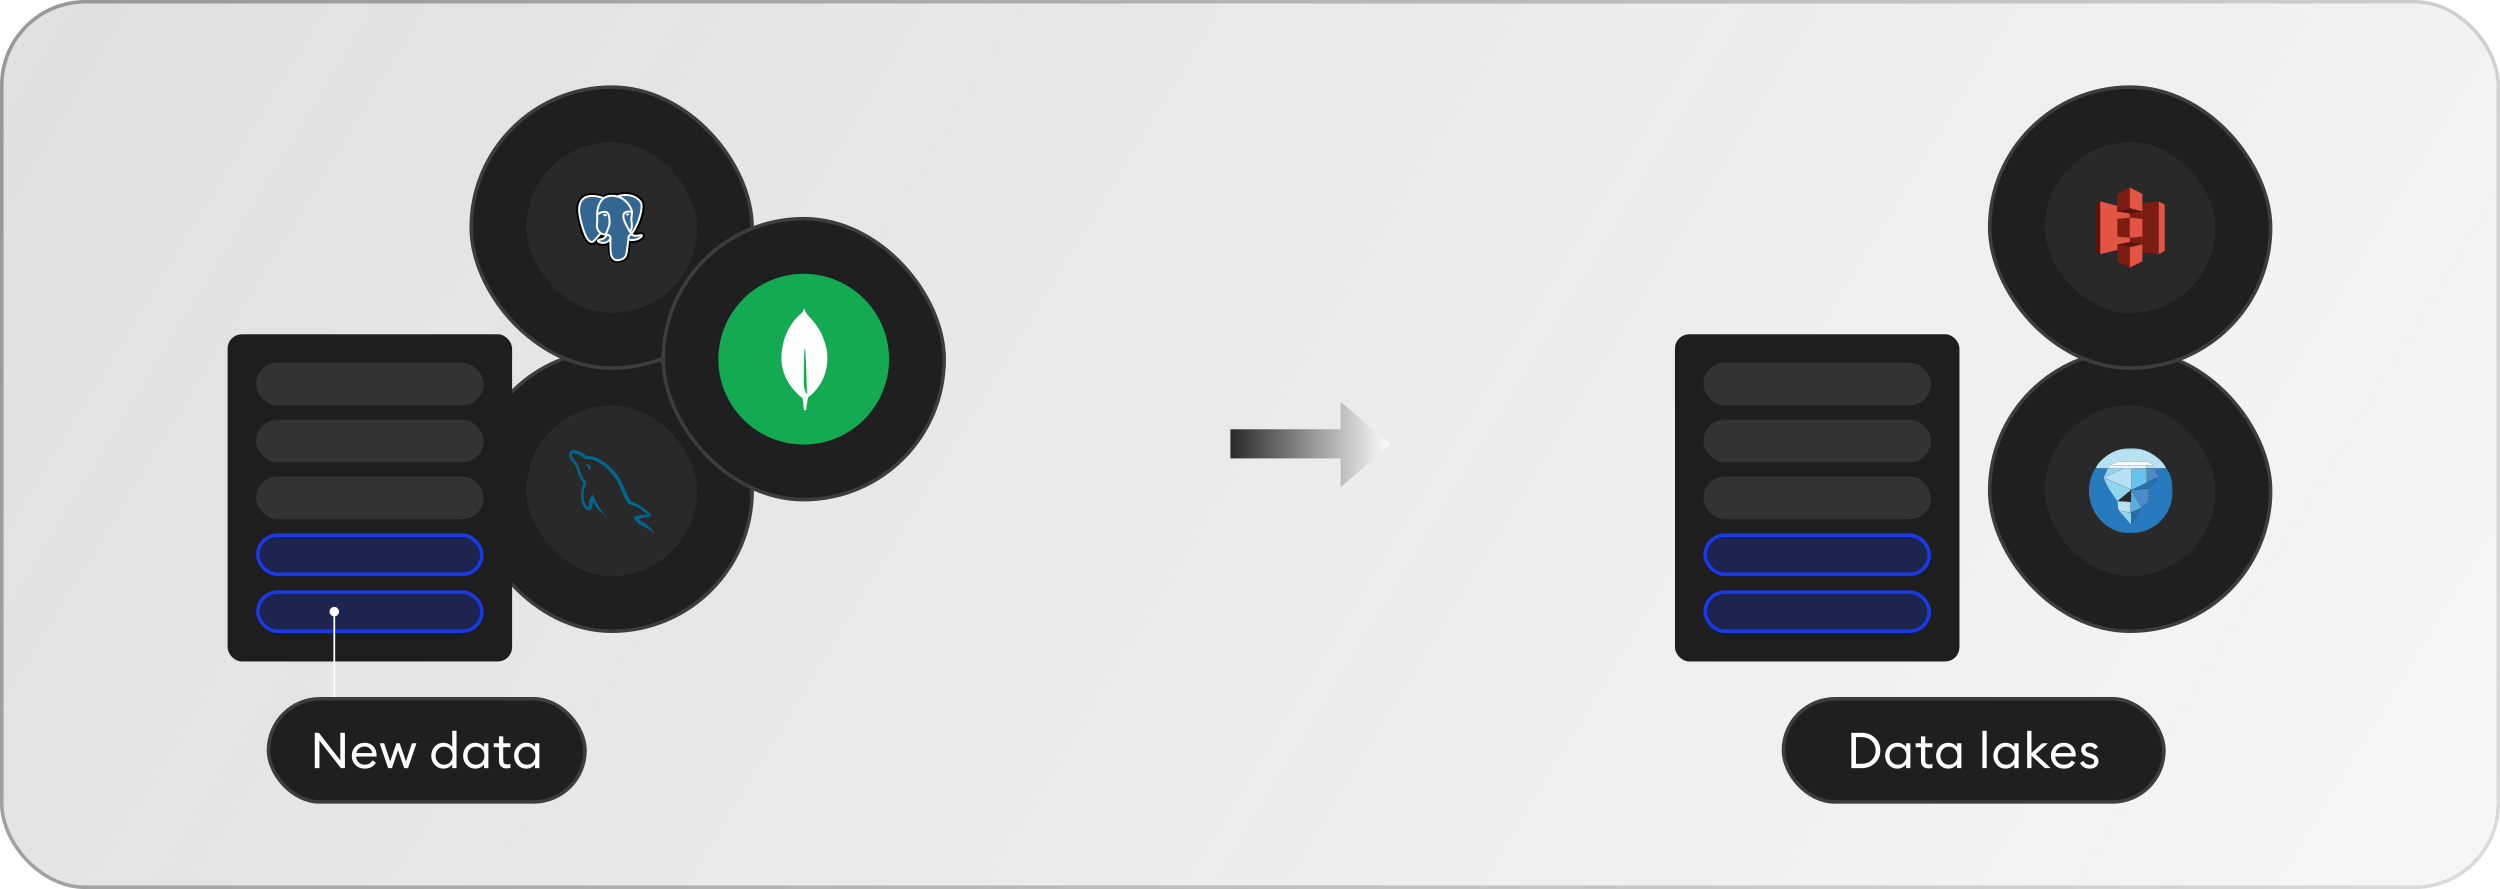 <svg width="703" height="250" viewBox="0 0 703 250" fill="none" xmlns="http://www.w3.org/2000/svg">
<g filter="url(#filter0_b_1060_3259)">
<rect width="703" height="250" rx="24" fill="url(#paint0_linear_1060_3259)" fill-opacity="0.4"/>
<rect x="0.5" y="0.5" width="702" height="249" rx="23.5" stroke="url(#paint1_linear_1060_3259)"/>
<rect x="132.5" y="98.5" width="79" height="79" rx="39.5" fill="#1F1F1F"/>
<rect x="132.5" y="98.5" width="79" height="79" rx="39.5" stroke="#3D3D3D"/>
<g filter="url(#filter1_d_1060_3259)">
<rect x="148" y="114" width="48" height="48" rx="24" fill="#292929" shape-rendering="crispEdges"/>
<g clip-path="url(#clip0_1060_3259)">
<path fill-rule="evenodd" clip-rule="evenodd" d="M182.107 144.695C180.801 144.659 179.789 144.793 178.94 145.15C178.696 145.248 178.303 145.248 178.271 145.555C178.402 145.684 178.418 145.896 178.532 146.075C178.728 146.399 179.071 146.837 179.381 147.063L180.425 147.81C181.062 148.199 181.78 148.426 182.4 148.816C182.759 149.043 183.118 149.335 183.477 149.578C183.66 149.708 183.771 149.919 184 150V149.951C183.886 149.806 183.853 149.595 183.739 149.432L183.249 148.962C182.776 148.329 182.188 147.777 181.551 147.323C181.029 146.966 179.887 146.48 179.675 145.88L179.642 145.844C180.001 145.807 180.425 145.681 180.768 145.584C181.324 145.438 181.829 145.47 182.4 145.325L183.184 145.097V144.952C182.89 144.66 182.678 144.271 182.368 143.995C181.536 143.281 180.621 142.584 179.675 142C179.169 141.675 178.516 141.464 177.977 141.189C177.781 141.091 177.455 141.043 177.341 140.881C177.046 140.524 176.883 140.053 176.671 139.631L175.333 136.809C175.039 136.176 174.859 135.544 174.501 134.96C172.819 132.202 170.991 130.532 168.183 128.893C167.58 128.552 166.861 128.406 166.098 128.228L164.874 128.162C164.612 128.049 164.351 127.74 164.123 127.594C163.192 127.01 160.793 125.745 160.107 127.412C159.666 128.467 160.76 129.505 161.131 130.04C161.409 130.413 161.768 130.835 161.964 131.257C162.074 131.532 162.111 131.825 162.225 132.117C162.486 132.83 162.731 133.626 163.074 134.291C163.257 134.632 163.449 134.989 163.678 135.297C163.808 135.479 164.037 135.556 164.085 135.848C163.857 136.173 163.841 136.659 163.71 137.065C163.123 138.898 163.351 141.169 164.183 142.519C164.445 142.924 165.061 143.817 165.898 143.476C166.632 143.184 166.469 142.259 166.681 141.448C166.73 141.254 166.697 141.124 166.795 140.994V141.03L167.464 142.376C167.97 143.171 168.852 143.999 169.586 144.55C169.978 144.842 170.288 145.346 170.777 145.524V145.475H170.745C170.647 145.329 170.5 145.264 170.369 145.15C170.076 144.858 169.749 144.501 169.521 144.177C168.835 143.269 168.232 142.263 167.693 141.225C167.431 140.722 167.203 140.171 166.991 139.668C166.893 139.473 166.893 139.181 166.73 139.084C166.485 139.44 166.126 139.749 165.946 140.187C165.635 140.884 165.603 141.744 165.489 142.636C165.423 142.653 165.453 142.636 165.423 142.673C164.902 142.543 164.722 142.007 164.526 141.554C164.036 140.402 163.954 138.553 164.379 137.222C164.493 136.882 164.983 135.811 164.787 135.487C164.689 135.178 164.363 135 164.183 134.757C163.971 134.448 163.743 134.059 163.596 133.719C163.204 132.81 163.009 131.804 162.584 130.896C162.388 130.474 162.045 130.036 161.767 129.647C161.457 129.209 161.115 128.901 160.87 128.382C160.788 128.2 160.674 127.911 160.805 127.716C160.837 127.587 160.903 127.535 161.033 127.506C161.245 127.324 161.849 127.554 162.062 127.651C162.665 127.895 163.171 128.121 163.677 128.462C163.906 128.624 164.151 128.932 164.445 129.014H164.788C165.31 129.127 165.897 129.05 166.387 129.195C167.252 129.472 168.035 129.877 168.737 130.315C170.875 131.661 172.639 133.576 173.83 135.863C174.026 136.236 174.107 136.577 174.287 136.966C174.63 137.762 175.055 138.572 175.397 139.351C175.74 140.114 176.066 140.893 176.556 141.526C176.801 141.866 177.78 142.044 178.22 142.223C178.547 142.368 179.053 142.499 179.347 142.677C179.902 143.018 180.457 143.407 180.979 143.78C181.24 143.975 182.056 144.38 182.105 144.704L182.107 144.695ZM165.461 130.599C165.235 130.597 165.011 130.624 164.792 130.68V130.716H164.824C164.955 130.976 165.184 131.154 165.347 131.382L165.723 132.16L165.755 132.124C165.983 131.962 166.098 131.702 166.098 131.313C166 131.2 165.984 131.086 165.902 130.973C165.804 130.81 165.592 130.729 165.461 130.6V130.599Z" fill="#00678C"/>
</g>
</g>
<rect x="132.5" y="24.5" width="79" height="79" rx="39.5" fill="#1F1F1F"/>
<rect x="132.5" y="24.5" width="79" height="79" rx="39.5" stroke="#3D3D3D"/>
<g filter="url(#filter2_d_1060_3259)">
<rect x="148" y="40" width="48" height="48" rx="24" fill="#292929" shape-rendering="crispEdges"/>
<path d="M181.32 65.976C181.203 65.624 180.899 65.378 180.505 65.32C180.319 65.292 180.106 65.304 179.855 65.356C179.416 65.446 179.09 65.481 178.853 65.487C179.749 63.973 180.479 62.247 180.898 60.621C181.577 57.993 181.214 56.796 180.791 56.255C179.669 54.822 178.032 54.051 176.058 54.028C175.005 54.015 174.08 54.223 173.598 54.373C173.149 54.293 172.666 54.249 172.159 54.241C171.209 54.226 170.37 54.433 169.653 54.858C169.256 54.724 168.619 54.535 167.883 54.414C166.153 54.13 164.758 54.351 163.738 55.072C162.503 55.945 161.93 57.461 162.036 59.578C162.069 60.25 162.446 62.296 163.038 64.236C163.378 65.351 163.741 66.277 164.116 66.988C164.649 67.997 165.218 68.591 165.858 68.804C166.216 68.923 166.867 69.007 167.552 68.437C167.639 68.542 167.755 68.646 167.909 68.743C168.104 68.866 168.343 68.967 168.581 69.027C169.44 69.241 170.245 69.188 170.931 68.887C170.936 69.009 170.939 69.125 170.942 69.226C170.946 69.389 170.951 69.55 170.957 69.7C170.997 70.713 171.066 71.501 171.271 72.052C171.282 72.082 171.297 72.128 171.313 72.177C171.415 72.489 171.585 73.012 172.019 73.421C172.467 73.844 173.01 73.974 173.508 73.974C173.757 73.974 173.995 73.942 174.204 73.897C174.948 73.737 175.793 73.494 176.404 72.624C176.982 71.801 177.263 70.562 177.313 68.61C177.32 68.555 177.326 68.502 177.332 68.452L177.344 68.348L177.48 68.36L177.515 68.363C178.273 68.397 179.199 68.237 179.768 67.972C180.218 67.764 181.659 67.003 181.32 65.976Z" fill="black"/>
<path d="M180.023 66.176C177.77 66.641 177.615 65.878 177.615 65.878C179.994 62.348 180.988 57.868 180.13 56.771C177.789 53.78 173.736 55.195 173.668 55.231L173.647 55.235C173.202 55.143 172.703 55.088 172.144 55.079C171.124 55.062 170.351 55.346 169.764 55.791C169.764 55.791 162.534 52.812 162.871 59.537C162.942 60.967 164.921 70.36 167.281 67.523C168.144 66.486 168.977 65.608 168.977 65.608C169.391 65.883 169.887 66.024 170.407 65.973L170.447 65.939C170.434 66.068 170.44 66.194 170.463 66.343C169.855 67.022 170.034 67.142 168.818 67.392C167.588 67.645 168.311 68.097 168.783 68.215C169.354 68.358 170.677 68.56 171.571 67.309L171.536 67.451C171.774 67.642 171.941 68.693 171.913 69.645C171.885 70.597 171.867 71.251 172.054 71.761C172.242 72.272 172.429 73.421 174.027 73.078C175.362 72.792 176.054 72.051 176.15 70.814C176.218 69.935 176.373 70.065 176.383 69.279L176.507 68.906C176.65 67.715 176.529 67.33 177.352 67.509L177.552 67.526C178.157 67.554 178.95 67.429 179.415 67.213C180.416 66.748 181.01 65.972 180.023 66.176H180.023Z" fill="#336791"/>
<path d="M170.187 60.175C169.984 60.147 169.8 60.173 169.707 60.244C169.655 60.283 169.639 60.329 169.634 60.361C169.623 60.444 169.681 60.537 169.717 60.585C169.819 60.72 169.968 60.813 170.116 60.833C170.137 60.836 170.158 60.838 170.179 60.838C170.425 60.838 170.649 60.646 170.669 60.505C170.693 60.328 170.436 60.21 170.187 60.175ZM176.913 60.181C176.894 60.042 176.647 60.003 176.413 60.035C176.179 60.068 175.952 60.173 175.971 60.312C175.986 60.42 176.181 60.605 176.412 60.605C176.432 60.605 176.452 60.604 176.471 60.601C176.626 60.58 176.739 60.482 176.793 60.425C176.874 60.339 176.922 60.243 176.913 60.181Z" fill="white"/>
<path d="M180.775 66.123C180.689 65.863 180.412 65.779 179.953 65.874C178.589 66.156 178.1 65.961 177.94 65.843C179 64.227 179.872 62.275 180.343 60.453C180.566 59.59 180.689 58.789 180.699 58.136C180.71 57.419 180.588 56.892 180.336 56.57C179.321 55.273 177.831 54.577 176.027 54.558C174.787 54.544 173.739 54.861 173.536 54.951C173.108 54.844 172.642 54.779 172.134 54.771C171.203 54.756 170.399 54.978 169.733 55.433C169.443 55.325 168.695 55.068 167.781 54.921C166.199 54.666 164.943 54.859 164.046 55.495C162.976 56.253 162.482 57.608 162.578 59.522C162.61 60.166 162.977 62.147 163.556 64.044C164.319 66.542 165.147 67.955 166.019 68.246C166.121 68.28 166.239 68.304 166.369 68.304C166.687 68.304 167.076 68.161 167.482 67.673C167.977 67.079 168.489 66.5 169.017 65.936C169.36 66.12 169.736 66.223 170.121 66.233C170.122 66.243 170.123 66.253 170.124 66.263C170.058 66.342 169.993 66.422 169.929 66.504C169.663 66.843 169.607 66.913 168.748 67.09C168.504 67.14 167.855 67.274 167.845 67.729C167.835 68.226 168.612 68.435 168.701 68.457C169.01 68.534 169.307 68.572 169.591 68.572C170.28 68.572 170.887 68.345 171.372 67.907C171.357 69.678 171.431 71.424 171.644 71.956C171.818 72.392 172.244 73.456 173.588 73.456C173.785 73.456 174.002 73.433 174.241 73.382C175.644 73.081 176.254 72.461 176.489 71.093C176.615 70.363 176.832 68.618 176.934 67.682C177.149 67.749 177.425 67.78 177.724 67.78C178.348 67.78 179.067 67.647 179.519 67.438C180.026 67.202 180.941 66.625 180.775 66.123ZM177.433 59.798C177.429 60.075 177.391 60.325 177.35 60.587C177.307 60.869 177.262 61.16 177.251 61.513C177.24 61.857 177.283 62.215 177.324 62.561C177.408 63.259 177.494 63.978 177.161 64.688C177.105 64.59 177.056 64.488 177.013 64.384C176.972 64.284 176.882 64.122 176.757 63.899C176.272 63.03 175.137 60.994 175.718 60.163C175.891 59.916 176.331 59.661 177.433 59.798ZM176.097 55.117C177.713 55.153 178.991 55.758 179.896 56.914C180.591 57.802 179.826 61.839 177.613 65.321C177.591 65.293 177.569 65.265 177.546 65.237L177.518 65.202C178.09 64.257 177.978 63.323 177.879 62.494C177.838 62.154 177.799 61.833 177.809 61.531C177.819 61.212 177.861 60.938 177.902 60.672C177.952 60.346 178.004 60.008 177.989 59.609C178 59.567 178.004 59.518 177.999 59.459C177.963 59.077 177.526 57.933 176.637 56.898C176.15 56.331 175.441 55.698 174.472 55.27C174.889 55.184 175.459 55.103 176.097 55.117ZM167.053 67.316C166.606 67.853 166.297 67.75 166.196 67.717C165.534 67.496 164.767 66.098 164.09 63.882C163.505 61.963 163.163 60.035 163.136 59.494C163.05 57.783 163.465 56.591 164.368 55.951C165.838 54.908 168.255 55.532 169.226 55.849C169.212 55.862 169.198 55.875 169.184 55.889C167.59 57.499 167.628 60.248 167.632 60.417C167.632 60.481 167.637 60.573 167.645 60.7C167.672 61.162 167.723 62.023 167.587 62.998C167.46 63.903 167.739 64.79 168.353 65.43C168.416 65.496 168.482 65.558 168.551 65.617C168.278 65.909 167.684 66.556 167.053 67.316ZM168.756 65.044C168.261 64.528 168.037 63.81 168.14 63.075C168.284 62.045 168.23 61.148 168.202 60.666C168.198 60.599 168.194 60.54 168.192 60.493C168.425 60.287 169.504 59.709 170.273 59.885C170.624 59.966 170.838 60.205 170.927 60.616C171.388 62.745 170.988 63.632 170.667 64.345C170.601 64.492 170.539 64.631 170.485 64.775L170.444 64.886C170.339 65.167 170.242 65.428 170.181 65.676C169.656 65.674 169.145 65.45 168.756 65.044V65.044ZM168.836 67.915C168.683 67.877 168.545 67.81 168.464 67.755C168.532 67.723 168.652 67.68 168.861 67.637C169.871 67.429 170.027 67.282 170.368 66.849C170.446 66.75 170.535 66.638 170.657 66.501L170.657 66.501C170.84 66.296 170.924 66.331 171.075 66.394C171.198 66.444 171.318 66.598 171.366 66.768C171.389 66.848 171.415 66.999 171.33 67.118C170.619 68.114 169.581 68.102 168.836 67.915ZM174.124 72.836C172.888 73.1 172.451 72.47 172.162 71.749C171.976 71.283 171.884 69.184 171.949 66.867C171.95 66.836 171.946 66.806 171.937 66.778C171.93 66.722 171.918 66.668 171.903 66.614C171.806 66.277 171.571 65.995 171.289 65.878C171.177 65.831 170.971 65.746 170.724 65.809C170.776 65.592 170.868 65.347 170.967 65.081L171.009 64.969C171.055 64.843 171.114 64.713 171.176 64.575C171.512 63.828 171.972 62.806 171.473 60.498C171.286 59.633 170.662 59.211 169.715 59.309C169.148 59.368 168.629 59.597 168.37 59.728C168.314 59.756 168.263 59.783 168.215 59.81C168.288 58.939 168.561 57.311 169.582 56.281C170.225 55.632 171.082 55.312 172.125 55.329C174.181 55.363 175.5 56.418 176.244 57.297C176.885 58.055 177.232 58.818 177.371 59.23C176.329 59.124 175.62 59.329 175.261 59.843C174.479 60.96 175.688 63.129 176.269 64.171C176.376 64.362 176.468 64.527 176.497 64.597C176.686 65.056 176.931 65.362 177.11 65.585C177.165 65.654 177.218 65.72 177.259 65.778C176.943 65.869 176.376 66.08 176.428 67.13C176.386 67.658 176.09 70.126 175.939 70.999C175.74 72.151 175.316 72.58 174.124 72.836V72.836ZM179.284 66.931C178.961 67.081 178.421 67.194 177.908 67.218C177.341 67.244 177.053 67.154 176.985 67.099C176.953 66.444 177.197 66.376 177.455 66.303C177.495 66.292 177.535 66.281 177.573 66.267C177.597 66.287 177.623 66.306 177.651 66.325C178.107 66.625 178.919 66.658 180.066 66.421L180.078 66.418C179.924 66.563 179.659 66.757 179.284 66.931Z" fill="white"/>
</g>
<rect x="186.5" y="61.5" width="79" height="79" rx="39.5" fill="#1F1F1F"/>
<rect x="186.5" y="61.5" width="79" height="79" rx="39.5" stroke="#3D3D3D"/>
<g clip-path="url(#clip1_1060_3259)" filter="url(#filter3_d_1060_3259)">
<path d="M226 125C239.255 125 250 114.255 250 101C250 87.745 239.255 77 226 77C212.745 77 202 87.745 202 101C202 114.255 212.745 125 226 125Z" fill="#13AA52"/>
<path d="M232.414 98.067C230.898 91.377 227.316 89.177 226.93 88.337C226.508 87.744 226.08 86.689 226.08 86.689C226.073 86.671 226.062 86.64 226.049 86.609C226.005 87.202 225.983 87.431 225.422 88.029C224.554 88.708 220.1 92.445 219.738 100.047C219.4 107.136 224.859 111.36 225.597 111.899L225.681 111.958V111.953C225.686 111.989 225.915 113.641 226.077 115.391H226.655C226.791 114.154 226.994 112.925 227.264 111.71L227.311 111.68C227.642 111.443 227.956 111.185 228.254 110.908L228.288 110.878C229.857 109.428 232.678 106.075 232.651 100.728C232.645 99.836 232.566 98.946 232.414 98.067ZM226.015 107.896C226.015 107.896 226.015 97.953 226.343 97.955C226.599 97.955 226.931 110.78 226.931 110.78C226.475 110.726 226.015 108.67 226.015 107.896Z" fill="white"/>
</g>
<rect x="75.5" y="196.5" width="89" height="29" rx="14.5" fill="#1F1F1F"/>
<rect x="75.5" y="196.5" width="89" height="29" rx="14.5" stroke="#3D3D3D"/>
<path d="M96.989 216H95.869L89.821 208.258V216H88.519V206.06H89.653L95.701 213.802V206.06H96.989V216ZM102.55 216.14C101.476 216.14 100.604 215.795 99.931 215.104C99.26 214.413 98.924 213.545 98.924 212.5C98.924 211.464 99.264 210.601 99.945 209.91C100.627 209.21 101.5 208.86 102.564 208.86C103.506 208.86 104.295 209.177 104.93 209.812C105.574 210.437 105.896 211.291 105.896 212.374C105.896 212.514 105.891 212.635 105.882 212.738H100.142C100.16 213.391 100.394 213.937 100.842 214.376C101.299 214.815 101.873 215.034 102.564 215.034C103.544 215.034 104.272 214.628 104.748 213.816L105.7 214.474C105.018 215.585 103.968 216.14 102.55 216.14ZM100.226 211.758H104.664C104.57 211.198 104.323 210.755 103.922 210.428C103.53 210.092 103.063 209.924 102.522 209.924C101.971 209.924 101.476 210.092 101.038 210.428C100.608 210.755 100.338 211.198 100.226 211.758ZM113.667 216L111.931 210.974L110.209 216H109.145L106.765 209H108.025L109.719 214.11L111.469 209H112.393L114.143 214.11L115.837 209H117.111L114.731 216H113.667ZM124.703 216.14C123.733 216.14 122.916 215.785 122.253 215.076C121.6 214.367 121.273 213.508 121.273 212.5C121.273 211.492 121.6 210.633 122.253 209.924C122.916 209.215 123.733 208.86 124.703 208.86C125.217 208.86 125.693 208.977 126.131 209.21C126.579 209.434 126.925 209.723 127.167 210.078V205.5H128.371V216H127.167V214.922C126.925 215.277 126.579 215.571 126.131 215.804C125.693 216.028 125.217 216.14 124.703 216.14ZM124.885 215.034C125.576 215.034 126.145 214.791 126.593 214.306C127.041 213.821 127.265 213.219 127.265 212.5C127.265 211.781 127.041 211.179 126.593 210.694C126.145 210.209 125.576 209.966 124.885 209.966C124.185 209.966 123.611 210.209 123.163 210.694C122.715 211.179 122.491 211.781 122.491 212.5C122.491 213.219 122.715 213.821 123.163 214.306C123.611 214.791 124.185 215.034 124.885 215.034ZM133.662 216.14C132.691 216.14 131.874 215.785 131.212 215.076C130.558 214.367 130.232 213.508 130.232 212.5C130.232 211.492 130.558 210.633 131.212 209.924C131.874 209.215 132.691 208.86 133.662 208.86C134.175 208.86 134.651 208.977 135.09 209.21C135.538 209.434 135.883 209.723 136.126 210.078V209H137.33V216H136.126V214.922C135.883 215.277 135.538 215.571 135.09 215.804C134.651 216.028 134.175 216.14 133.662 216.14ZM133.844 215.034C134.534 215.034 135.104 214.791 135.552 214.306C136 213.821 136.224 213.219 136.224 212.5C136.224 211.781 136 211.179 135.552 210.694C135.104 210.209 134.534 209.966 133.844 209.966C133.144 209.966 132.57 210.209 132.122 210.694C131.674 211.179 131.45 211.781 131.45 212.5C131.45 213.219 131.674 213.821 132.122 214.306C132.57 214.791 133.144 215.034 133.844 215.034ZM142.452 216.07C141.808 216.07 141.29 215.888 140.898 215.524C140.506 215.16 140.31 214.628 140.31 213.928V210.106H138.826V209H140.31V207.054H141.514V209H143.53V210.106H141.514V213.774C141.514 214.213 141.607 214.521 141.794 214.698C141.981 214.875 142.275 214.964 142.676 214.964C143.031 214.964 143.315 214.917 143.53 214.824V215.902C143.194 216.014 142.835 216.07 142.452 216.07ZM147.996 216.14C147.026 216.14 146.209 215.785 145.546 215.076C144.893 214.367 144.566 213.508 144.566 212.5C144.566 211.492 144.893 210.633 145.546 209.924C146.209 209.215 147.026 208.86 147.996 208.86C148.51 208.86 148.986 208.977 149.424 209.21C149.872 209.434 150.218 209.723 150.46 210.078V209H151.664V216H150.46V214.922C150.218 215.277 149.872 215.571 149.424 215.804C148.986 216.028 148.51 216.14 147.996 216.14ZM148.178 215.034C148.869 215.034 149.438 214.791 149.886 214.306C150.334 213.821 150.558 213.219 150.558 212.5C150.558 211.781 150.334 211.179 149.886 210.694C149.438 210.209 148.869 209.966 148.178 209.966C147.478 209.966 146.904 210.209 146.456 210.694C146.008 211.179 145.784 211.781 145.784 212.5C145.784 213.219 146.008 213.821 146.456 214.306C146.904 214.791 147.478 215.034 148.178 215.034Z" fill="white"/>
<rect x="501.5" y="196.5" width="107" height="29" rx="14.5" fill="#1F1F1F"/>
<rect x="501.5" y="196.5" width="107" height="29" rx="14.5" stroke="#3D3D3D"/>
<path d="M520.597 216V206.06H523.453C524.974 206.06 526.234 206.531 527.233 207.474C528.241 208.417 528.745 209.602 528.745 211.03C528.745 212.458 528.241 213.643 527.233 214.586C526.234 215.529 524.974 216 523.453 216H520.597ZM521.899 214.782H523.453C524.638 214.782 525.595 214.432 526.323 213.732C527.06 213.023 527.429 212.122 527.429 211.03C527.429 209.938 527.06 209.042 526.323 208.342C525.595 207.633 524.638 207.278 523.453 207.278H521.899V214.782ZM533.529 216.14C532.558 216.14 531.742 215.785 531.079 215.076C530.426 214.367 530.099 213.508 530.099 212.5C530.099 211.492 530.426 210.633 531.079 209.924C531.742 209.215 532.558 208.86 533.529 208.86C534.042 208.86 534.518 208.977 534.957 209.21C535.405 209.434 535.75 209.723 535.993 210.078V209H537.197V216H535.993V214.922C535.75 215.277 535.405 215.571 534.957 215.804C534.518 216.028 534.042 216.14 533.529 216.14ZM533.711 215.034C534.402 215.034 534.971 214.791 535.419 214.306C535.867 213.821 536.091 213.219 536.091 212.5C536.091 211.781 535.867 211.179 535.419 210.694C534.971 210.209 534.402 209.966 533.711 209.966C533.011 209.966 532.437 210.209 531.989 210.694C531.541 211.179 531.317 211.781 531.317 212.5C531.317 213.219 531.541 213.821 531.989 214.306C532.437 214.791 533.011 215.034 533.711 215.034ZM542.319 216.07C541.675 216.07 541.157 215.888 540.765 215.524C540.373 215.16 540.177 214.628 540.177 213.928V210.106H538.693V209H540.177V207.054H541.381V209H543.397V210.106H541.381V213.774C541.381 214.213 541.475 214.521 541.661 214.698C541.848 214.875 542.142 214.964 542.543 214.964C542.898 214.964 543.183 214.917 543.397 214.824V215.902C543.061 216.014 542.702 216.07 542.319 216.07ZM547.864 216.14C546.893 216.14 546.076 215.785 545.414 215.076C544.76 214.367 544.434 213.508 544.434 212.5C544.434 211.492 544.76 210.633 545.414 209.924C546.076 209.215 546.893 208.86 547.864 208.86C548.377 208.86 548.853 208.977 549.292 209.21C549.74 209.434 550.085 209.723 550.328 210.078V209H551.532V216H550.328V214.922C550.085 215.277 549.74 215.571 549.292 215.804C548.853 216.028 548.377 216.14 547.864 216.14ZM548.046 215.034C548.736 215.034 549.306 214.791 549.754 214.306C550.202 213.821 550.426 213.219 550.426 212.5C550.426 211.781 550.202 211.179 549.754 210.694C549.306 210.209 548.736 209.966 548.046 209.966C547.346 209.966 546.772 210.209 546.324 210.694C545.876 211.179 545.652 211.781 545.652 212.5C545.652 213.219 545.876 213.821 546.324 214.306C546.772 214.791 547.346 215.034 548.046 215.034ZM557.455 216V205.5H558.659V216H557.455ZM563.965 216.14C562.995 216.14 562.178 215.785 561.515 215.076C560.862 214.367 560.535 213.508 560.535 212.5C560.535 211.492 560.862 210.633 561.515 209.924C562.178 209.215 562.995 208.86 563.965 208.86C564.479 208.86 564.955 208.977 565.393 209.21C565.841 209.434 566.187 209.723 566.429 210.078V209H567.633V216H566.429V214.922C566.187 215.277 565.841 215.571 565.393 215.804C564.955 216.028 564.479 216.14 563.965 216.14ZM564.147 215.034C564.838 215.034 565.407 214.791 565.855 214.306C566.303 213.821 566.527 213.219 566.527 212.5C566.527 211.781 566.303 211.179 565.855 210.694C565.407 210.209 564.838 209.966 564.147 209.966C563.447 209.966 562.873 210.209 562.425 210.694C561.977 211.179 561.753 211.781 561.753 212.5C561.753 213.219 561.977 213.821 562.425 214.306C562.873 214.791 563.447 215.034 564.147 215.034ZM575.038 216L571.244 212.5V216H570.04V205.5H571.244V211.73L574.296 209H575.892L572.448 212.094L576.662 216H575.038ZM580.355 216.14C579.282 216.14 578.409 215.795 577.737 215.104C577.065 214.413 576.729 213.545 576.729 212.5C576.729 211.464 577.07 210.601 577.751 209.91C578.433 209.21 579.305 208.86 580.369 208.86C581.312 208.86 582.101 209.177 582.735 209.812C583.379 210.437 583.701 211.291 583.701 212.374C583.701 212.514 583.697 212.635 583.687 212.738H577.947C577.966 213.391 578.199 213.937 578.647 214.376C579.105 214.815 579.679 215.034 580.369 215.034C581.349 215.034 582.077 214.628 582.553 213.816L583.505 214.474C582.824 215.585 581.774 216.14 580.355 216.14ZM578.031 211.758H582.469C582.376 211.198 582.129 210.755 581.727 210.428C581.335 210.092 580.869 209.924 580.327 209.924C579.777 209.924 579.282 210.092 578.843 210.428C578.414 210.755 578.143 211.198 578.031 211.758ZM587.664 216.14C587.02 216.14 586.455 216.005 585.97 215.734C585.485 215.454 585.135 215.048 584.92 214.516L585.9 213.97C586.031 214.315 586.259 214.586 586.586 214.782C586.913 214.978 587.277 215.076 587.678 215.076C588.023 215.076 588.313 214.992 588.546 214.824C588.779 214.656 588.896 214.427 588.896 214.138C588.896 213.886 588.803 213.676 588.616 213.508C588.439 213.34 588.126 213.186 587.678 213.046L586.978 212.822C585.811 212.486 585.228 211.805 585.228 210.778C585.228 210.199 585.457 209.737 585.914 209.392C586.381 209.037 586.955 208.86 587.636 208.86C588.7 208.86 589.47 209.266 589.946 210.078L589.05 210.694C588.667 210.162 588.182 209.896 587.594 209.896C587.277 209.896 587.001 209.975 586.768 210.134C586.544 210.283 586.432 210.484 586.432 210.736C586.432 210.969 586.502 211.17 586.642 211.338C586.791 211.497 587.053 211.632 587.426 211.744L588.196 211.982C589.465 212.374 590.1 213.06 590.1 214.04C590.1 214.693 589.871 215.207 589.414 215.58C588.966 215.953 588.383 216.14 587.664 216.14Z" fill="white"/>
<rect x="64" y="94" width="80" height="92" rx="4" fill="#1E1E1E"/>
<rect x="72" y="102" width="64" height="12" rx="6" fill="#333333"/>
<rect x="72" y="118" width="64" height="12" rx="6" fill="#333333"/>
<rect x="72" y="134" width="64" height="12" rx="6" fill="#333333"/>
<rect x="72.5" y="150.5" width="63" height="11" rx="5.5" fill="#193AE6" fill-opacity="0.25" stroke="#193AE6"/>
<rect x="72.5" y="166.5" width="63" height="11" rx="5.5" fill="#193AE6" fill-opacity="0.25" stroke="#193AE6"/>
<path d="M94 170.667C93.264 170.667 92.667 171.264 92.667 172C92.667 172.736 93.264 173.333 94 173.333C94.736 173.333 95.333 172.736 95.333 172C95.333 171.264 94.736 170.667 94 170.667ZM93.75 172L93.75 196L94.25 196L94.25 172L93.75 172Z" fill="white"/>
<rect x="559.5" y="98.5" width="79" height="79" rx="39.5" fill="#1F1F1F"/>
<rect x="559.5" y="98.5" width="79" height="79" rx="39.5" stroke="#3D3D3D"/>
<g filter="url(#filter4_d_1060_3259)">
<rect x="575" y="114" width="48" height="48" rx="24" fill="#292929" shape-rendering="crispEdges"/>
<g clip-path="url(#clip2_1060_3259)">
<mask id="mask0_1060_3259" style="mask-type:luminance" maskUnits="userSpaceOnUse" x="508" y="126" width="103" height="24">
<path d="M611 126H508V150H611V126Z" fill="white"/>
</mask>
<g mask="url(#mask0_1060_3259)">
<path d="M609.097 131.643C610.002 132.672 610.403 133.952 610.691 135.243C612.168 141.889 608.24 148.279 601.696 149.71C594.544 151.273 588.469 146.193 587.556 139.829C587.152 137.212 587.615 134.533 588.873 132.213C588.989 131.996 589.064 131.736 589.333 131.639L592.71 131.695L591.559 134.173C591.559 134.258 591.559 134.342 591.559 134.427C592.39 136.882 593.941 138.9 595.412 140.964C595.571 141.841 595.453 142.764 595.837 143.602C596.91 144.834 597.982 146.068 599.054 147.302C599.133 147.393 599.228 147.451 599.326 147.316C599.816 147.011 599.96 146.452 600.23 145.996C600.846 144.966 601.514 143.963 602 142.857L602.15 142.616C602.752 142.378 603.131 141.83 603.664 141.496C603.842 141.396 603.987 141.246 604.082 141.063C604.177 140.88 604.216 140.673 604.196 140.467C604.165 139.433 604.185 138.39 604.183 137.36C604.425 137.117 604.652 136.861 604.864 136.592C605.383 135.851 606.2 135.345 606.505 134.44C606.558 134.447 606.613 134.438 606.662 134.413C606.71 134.388 606.75 134.349 606.777 134.301C606.992 133.969 606.761 133.691 606.667 133.399C606.487 132.836 606.143 132.33 606.107 131.718L609.097 131.643Z" fill="#287ABE"/>
<path d="M592.709 131.696L589.332 131.639C589.777 130.461 590.658 129.618 591.567 128.842C593.132 127.506 594.928 126.584 596.955 126.212C600.481 125.573 603.689 126.35 606.527 128.585C607.585 129.416 608.544 130.357 609.097 131.639L606.102 131.706L603.652 131.675V130.835L605.408 130.825L605.465 130.793L605.409 130.699C605.114 130.404 604.76 130.176 604.372 130.028C603.985 129.881 603.571 129.817 603.157 129.842C600.743 129.9 598.326 129.866 595.911 129.86C595.064 129.86 594.359 130.228 593.68 130.684C593.054 130.712 593.043 131.256 592.881 131.671L592.709 131.696Z" fill="#B8E1F2"/>
<path d="M591.559 134.424C591.559 134.339 591.559 134.255 591.559 134.17C592.97 133.743 594.266 133.034 595.595 132.411C596.016 132.213 596.595 132.23 596.82 131.681C597.629 131.716 598.454 131.543 599.247 131.789C599.254 133.728 599.26 135.671 599.267 137.619H599.142C597.591 136.944 596.051 136.244 594.487 135.606C593.516 135.214 592.627 134.588 591.559 134.424Z" fill="#B6E0F2"/>
<path d="M591.559 134.426C592.626 134.588 593.515 135.212 594.491 135.611C596.055 136.249 597.595 136.95 599.145 137.624C599.021 138.216 598.446 138.357 598.083 138.704C597.257 139.499 596.269 140.104 595.481 140.947C595.459 140.957 595.436 140.963 595.413 140.964C593.942 138.9 592.392 136.884 591.559 134.426Z" fill="#90D4F0"/>
<path d="M604.186 137.355C604.186 138.391 604.167 139.432 604.198 140.463C604.219 140.668 604.179 140.875 604.084 141.058C603.99 141.241 603.844 141.392 603.666 141.491C603.134 141.825 602.754 142.373 602.152 142.612C601.51 141.781 601.11 140.789 600.534 139.917C600.142 139.324 599.979 138.56 599.309 138.172C599.309 138.041 599.311 137.91 599.315 137.779L599.575 137.641C599.693 137.787 599.857 137.768 600.009 137.754C601.399 137.625 602.791 137.492 604.186 137.355Z" fill="#4D8AC8"/>
<path d="M595.834 143.605C595.45 142.766 595.561 141.844 595.41 140.966C595.434 140.965 595.457 140.959 595.478 140.949C596.704 141.002 597.929 141.034 599.146 141.226C599.146 142.195 599.143 143.165 599.139 144.134C598.893 144.124 598.649 144.097 598.407 144.054C597.546 143.918 596.716 143.608 595.834 143.605Z" fill="#B6E0F2"/>
<path d="M599.141 144.132C599.141 143.162 599.142 142.193 599.147 141.224C599.429 140.219 599.191 139.186 599.301 138.178C599.973 138.565 600.137 139.331 600.526 139.922C601.104 140.796 601.502 141.782 602.145 142.617L601.995 142.858L599.257 144.139C599.218 144.14 599.179 144.138 599.141 144.132Z" fill="#58AFDD"/>
<path d="M603.648 131.68L606.099 131.71C606.134 132.322 606.479 132.829 606.658 133.391C606.752 133.685 606.984 133.962 606.769 134.294C606.715 134.29 606.662 134.3 606.613 134.324C606.566 134.349 606.525 134.386 606.496 134.432C605.986 134.529 605.543 134.805 605.082 135.015C604.62 135.226 604.211 135.577 603.665 135.562C603.665 134.277 603.663 132.993 603.658 131.709L603.648 131.68Z" fill="#4D8AC8"/>
<path d="M603.662 135.563C604.206 135.579 604.615 135.226 605.079 135.017C605.543 134.807 605.983 134.53 606.493 134.434C606.187 135.34 605.372 135.845 604.853 136.585C604.641 136.855 604.413 137.111 604.172 137.354C602.779 137.488 601.386 137.621 599.993 137.754C599.84 137.768 599.676 137.787 599.559 137.64C600.521 137.188 601.49 136.75 602.442 136.275C602.864 136.067 603.353 135.969 603.662 135.563Z" fill="#266FA8"/>
<path d="M599.14 144.133C599.18 144.137 599.221 144.137 599.261 144.133C599.283 145.193 599.304 146.254 599.325 147.317C599.227 147.456 599.133 147.394 599.053 147.304C597.979 146.073 596.907 144.842 595.836 143.609C596.717 143.609 597.547 143.922 598.408 144.058C598.65 144.1 598.895 144.125 599.14 144.133Z" fill="#90D4F0"/>
<path d="M596.824 131.685C596.594 132.239 596.014 132.217 595.599 132.415C594.27 133.038 592.974 133.747 591.562 134.173L592.716 131.696L592.884 131.674L596.824 131.685Z" fill="#90D4F0"/>
<path d="M599.326 147.313C599.305 146.253 599.283 145.192 599.262 144.128L601.999 142.848C601.513 143.955 600.845 144.956 600.23 145.987C599.966 146.448 599.816 147.007 599.326 147.313Z" fill="#266FA8"/>
<path d="M606.5 134.436C606.529 134.39 606.569 134.353 606.617 134.328C606.666 134.304 606.719 134.293 606.773 134.298C606.746 134.346 606.706 134.385 606.657 134.409C606.609 134.434 606.554 134.443 606.5 134.436Z" fill="#266FA8"/>
<path d="M593.676 130.687C594.356 130.232 595.06 129.856 595.907 129.863C598.323 129.863 600.74 129.903 603.153 129.845C603.567 129.82 603.982 129.884 604.37 130.031C604.758 130.179 605.112 130.408 605.408 130.704C605.408 130.746 605.408 130.789 605.408 130.831L603.638 130.841H594.531C594.237 130.841 593.94 130.859 593.676 130.687Z" fill="#F4FAFD"/>
<path d="M593.679 130.688C593.943 130.859 594.24 130.84 594.534 130.84H603.641V131.68L603.653 131.711L599.254 131.795C598.453 131.55 597.635 131.722 596.827 131.687L592.879 131.678C593.044 131.259 593.053 130.715 593.679 130.688Z" fill="#E9F6FD"/>
<path d="M605.41 130.827C605.41 130.784 605.41 130.742 605.41 130.699L605.466 130.793L605.41 130.827Z" fill="#E9F6FD"/>
<path d="M599.254 131.793L603.661 131.711C603.661 132.996 603.663 134.28 603.667 135.564C603.358 135.97 602.871 136.068 602.453 136.278C601.5 136.752 600.532 137.19 599.57 137.643L599.31 137.781L599.273 137.625L599.254 131.793Z" fill="#68C1EA"/>
</g>
</g>
</g>
<rect x="559.5" y="24.5" width="79" height="79" rx="39.5" fill="#1F1F1F"/>
<rect x="559.5" y="24.5" width="79" height="79" rx="39.5" stroke="#3D3D3D"/>
<g filter="url(#filter5_d_1060_3259)">
<rect x="575" y="40" width="48" height="48" rx="24" fill="#292929" shape-rendering="crispEdges"/>
<path fill-rule="evenodd" clip-rule="evenodd" d="M607.045 56.641L602.973 64.047L607.045 71.453L608.713 70.562V57.531L607.045 56.641Z" fill="#E25444"/>
<path fill-rule="evenodd" clip-rule="evenodd" d="M607.045 56.641L598.9 57.531L594.754 64.047L598.9 70.562L607.045 71.453V56.641Z" fill="#7B1D13"/>
<path fill-rule="evenodd" clip-rule="evenodd" d="M590.61 56.641L589.285 57.203V70.891L590.61 71.453L598.902 64.047L590.61 56.641Z" fill="#58150D"/>
<path fill-rule="evenodd" clip-rule="evenodd" d="M590.594 56.625L598.915 58.833V69.458L590.594 71.458V56.625Z" fill="#E25444"/>
<path fill-rule="evenodd" clip-rule="evenodd" d="M598.916 60L595.383 59.458L598.916 55.625L602.44 59.458L598.916 60Z" fill="#58150D"/>
<path fill-rule="evenodd" clip-rule="evenodd" d="M602.44 59.458L598.912 60.008L595.383 59.458V55.625" fill="#58150D"/>
<path fill-rule="evenodd" clip-rule="evenodd" d="M598.916 68.042L595.383 68.667L598.916 71.959L602.44 68.667L598.916 68.042Z" fill="#58150D"/>
<path fill-rule="evenodd" clip-rule="evenodd" d="M598.904 52.75L595.371 54.531V59.453L598.915 58.5L598.904 52.75Z" fill="#7B1D13"/>
<path fill-rule="evenodd" clip-rule="evenodd" d="M598.912 61.208L595.383 61.575V66.489L598.912 66.875V61.208Z" fill="#7B1D13"/>
<path fill-rule="evenodd" clip-rule="evenodd" d="M598.912 69.5L595.383 68.654V73.485L598.912 75.25V69.5Z" fill="#7B1D13"/>
<path fill-rule="evenodd" clip-rule="evenodd" d="M602.443 68.654L598.914 69.5V75.25L602.443 73.485V68.654Z" fill="#E25444"/>
<path fill-rule="evenodd" clip-rule="evenodd" d="M598.914 61.208L602.443 61.575V66.489L598.914 66.875V61.208Z" fill="#E25444"/>
<path fill-rule="evenodd" clip-rule="evenodd" d="M598.902 52.75L602.435 54.531V59.453L598.902 58.516V52.75Z" fill="#E25444"/>
</g>
<rect x="471" y="94" width="80" height="92" rx="4" fill="#1E1E1E"/>
<rect x="479" y="102" width="64" height="12" rx="6" fill="#333333"/>
<rect x="479" y="118" width="64" height="12" rx="6" fill="#333333"/>
<rect x="479" y="134" width="64" height="12" rx="6" fill="#333333"/>
<rect x="479.5" y="150.5" width="63" height="11" rx="5.5" fill="#193AE6" fill-opacity="0.25" stroke="#193AE6"/>
<rect x="479.5" y="166.5" width="63" height="11" rx="5.5" fill="#193AE6" fill-opacity="0.25" stroke="#193AE6"/>
<path fill-rule="evenodd" clip-rule="evenodd" d="M376.988 128.908V137L390.988 125L376.988 113V120.713H346V128.908H376.988Z" fill="url(#paint2_linear_1060_3259)"/>
</g>
<defs>
<filter id="filter0_b_1060_3259" x="-44" y="-44" width="791" height="338" filterUnits="userSpaceOnUse" color-interpolation-filters="sRGB">
<feFlood flood-opacity="0" result="BackgroundImageFix"/>
<feGaussianBlur in="BackgroundImageFix" stdDeviation="22"/>
<feComposite in2="SourceAlpha" operator="in" result="effect1_backgroundBlur_1060_3259"/>
<feBlend mode="normal" in="SourceGraphic" in2="effect1_backgroundBlur_1060_3259" result="shape"/>
</filter>
<filter id="filter1_d_1060_3259" x="124" y="90" width="96" height="96" filterUnits="userSpaceOnUse" color-interpolation-filters="sRGB">
<feFlood flood-opacity="0" result="BackgroundImageFix"/>
<feColorMatrix in="SourceAlpha" type="matrix" values="0 0 0 0 0 0 0 0 0 0 0 0 0 0 0 0 0 0 127 0" result="hardAlpha"/>
<feOffset/>
<feGaussianBlur stdDeviation="12"/>
<feComposite in2="hardAlpha" operator="out"/>
<feColorMatrix type="matrix" values="0 0 0 0 0 0 0 0 0 0 0 0 0 0 0 0 0 0 0.5 0"/>
<feBlend mode="normal" in2="BackgroundImageFix" result="effect1_dropShadow_1060_3259"/>
<feBlend mode="normal" in="SourceGraphic" in2="effect1_dropShadow_1060_3259" result="shape"/>
</filter>
<filter id="filter2_d_1060_3259" x="124" y="16" width="96" height="96" filterUnits="userSpaceOnUse" color-interpolation-filters="sRGB">
<feFlood flood-opacity="0" result="BackgroundImageFix"/>
<feColorMatrix in="SourceAlpha" type="matrix" values="0 0 0 0 0 0 0 0 0 0 0 0 0 0 0 0 0 0 127 0" result="hardAlpha"/>
<feOffset/>
<feGaussianBlur stdDeviation="12"/>
<feComposite in2="hardAlpha" operator="out"/>
<feColorMatrix type="matrix" values="0 0 0 0 0 0 0 0 0 0 0 0 0 0 0 0 0 0 0.5 0"/>
<feBlend mode="normal" in2="BackgroundImageFix" result="effect1_dropShadow_1060_3259"/>
<feBlend mode="normal" in="SourceGraphic" in2="effect1_dropShadow_1060_3259" result="shape"/>
</filter>
<filter id="filter3_d_1060_3259" x="178" y="53" width="96" height="96" filterUnits="userSpaceOnUse" color-interpolation-filters="sRGB">
<feFlood flood-opacity="0" result="BackgroundImageFix"/>
<feColorMatrix in="SourceAlpha" type="matrix" values="0 0 0 0 0 0 0 0 0 0 0 0 0 0 0 0 0 0 127 0" result="hardAlpha"/>
<feOffset/>
<feGaussianBlur stdDeviation="12"/>
<feComposite in2="hardAlpha" operator="out"/>
<feColorMatrix type="matrix" values="0 0 0 0 0 0 0 0 0 0 0 0 0 0 0 0 0 0 0.5 0"/>
<feBlend mode="normal" in2="BackgroundImageFix" result="effect1_dropShadow_1060_3259"/>
<feBlend mode="normal" in="SourceGraphic" in2="effect1_dropShadow_1060_3259" result="shape"/>
</filter>
<filter id="filter4_d_1060_3259" x="551" y="90" width="96" height="96" filterUnits="userSpaceOnUse" color-interpolation-filters="sRGB">
<feFlood flood-opacity="0" result="BackgroundImageFix"/>
<feColorMatrix in="SourceAlpha" type="matrix" values="0 0 0 0 0 0 0 0 0 0 0 0 0 0 0 0 0 0 127 0" result="hardAlpha"/>
<feOffset/>
<feGaussianBlur stdDeviation="12"/>
<feComposite in2="hardAlpha" operator="out"/>
<feColorMatrix type="matrix" values="0 0 0 0 0 0 0 0 0 0 0 0 0 0 0 0 0 0 0.5 0"/>
<feBlend mode="normal" in2="BackgroundImageFix" result="effect1_dropShadow_1060_3259"/>
<feBlend mode="normal" in="SourceGraphic" in2="effect1_dropShadow_1060_3259" result="shape"/>
</filter>
<filter id="filter5_d_1060_3259" x="551" y="16" width="96" height="96" filterUnits="userSpaceOnUse" color-interpolation-filters="sRGB">
<feFlood flood-opacity="0" result="BackgroundImageFix"/>
<feColorMatrix in="SourceAlpha" type="matrix" values="0 0 0 0 0 0 0 0 0 0 0 0 0 0 0 0 0 0 127 0" result="hardAlpha"/>
<feOffset/>
<feGaussianBlur stdDeviation="12"/>
<feComposite in2="hardAlpha" operator="out"/>
<feColorMatrix type="matrix" values="0 0 0 0 0 0 0 0 0 0 0 0 0 0 0 0 0 0 0.5 0"/>
<feBlend mode="normal" in2="BackgroundImageFix" result="effect1_dropShadow_1060_3259"/>
<feBlend mode="normal" in="SourceGraphic" in2="effect1_dropShadow_1060_3259" result="shape"/>
</filter>
<linearGradient id="paint0_linear_1060_3259" x1="0.835" y1="2.55401e-05" x2="624.523" y2="380.129" gradientUnits="userSpaceOnUse">
<stop stop-color="#3D3D3D" stop-opacity="0.4"/>
<stop offset="1" stop-color="#292929" stop-opacity="0.1"/>
</linearGradient>
<linearGradient id="paint1_linear_1060_3259" x1="0" y1="0" x2="666.649" y2="324.646" gradientUnits="userSpaceOnUse">
<stop stop-color="#292929" stop-opacity="0.4"/>
<stop offset="1" stop-color="#3D3D3D" stop-opacity="0.15"/>
</linearGradient>
<linearGradient id="paint2_linear_1060_3259" x1="391.187" y1="124.81" x2="346" y2="124.81" gradientUnits="userSpaceOnUse">
<stop stop-color="white"/>
<stop offset="1" stop-color="#292929"/>
</linearGradient>
<clipPath id="clip0_1060_3259">
<rect width="24" height="24" fill="white" transform="translate(160 126)"/>
</clipPath>
<clipPath id="clip1_1060_3259">
<rect width="48" height="48" fill="white" transform="translate(202 77)"/>
</clipPath>
<clipPath id="clip2_1060_3259">
<rect width="24" height="24" fill="white" transform="translate(587 126)"/>
</clipPath>
</defs>
</svg>
